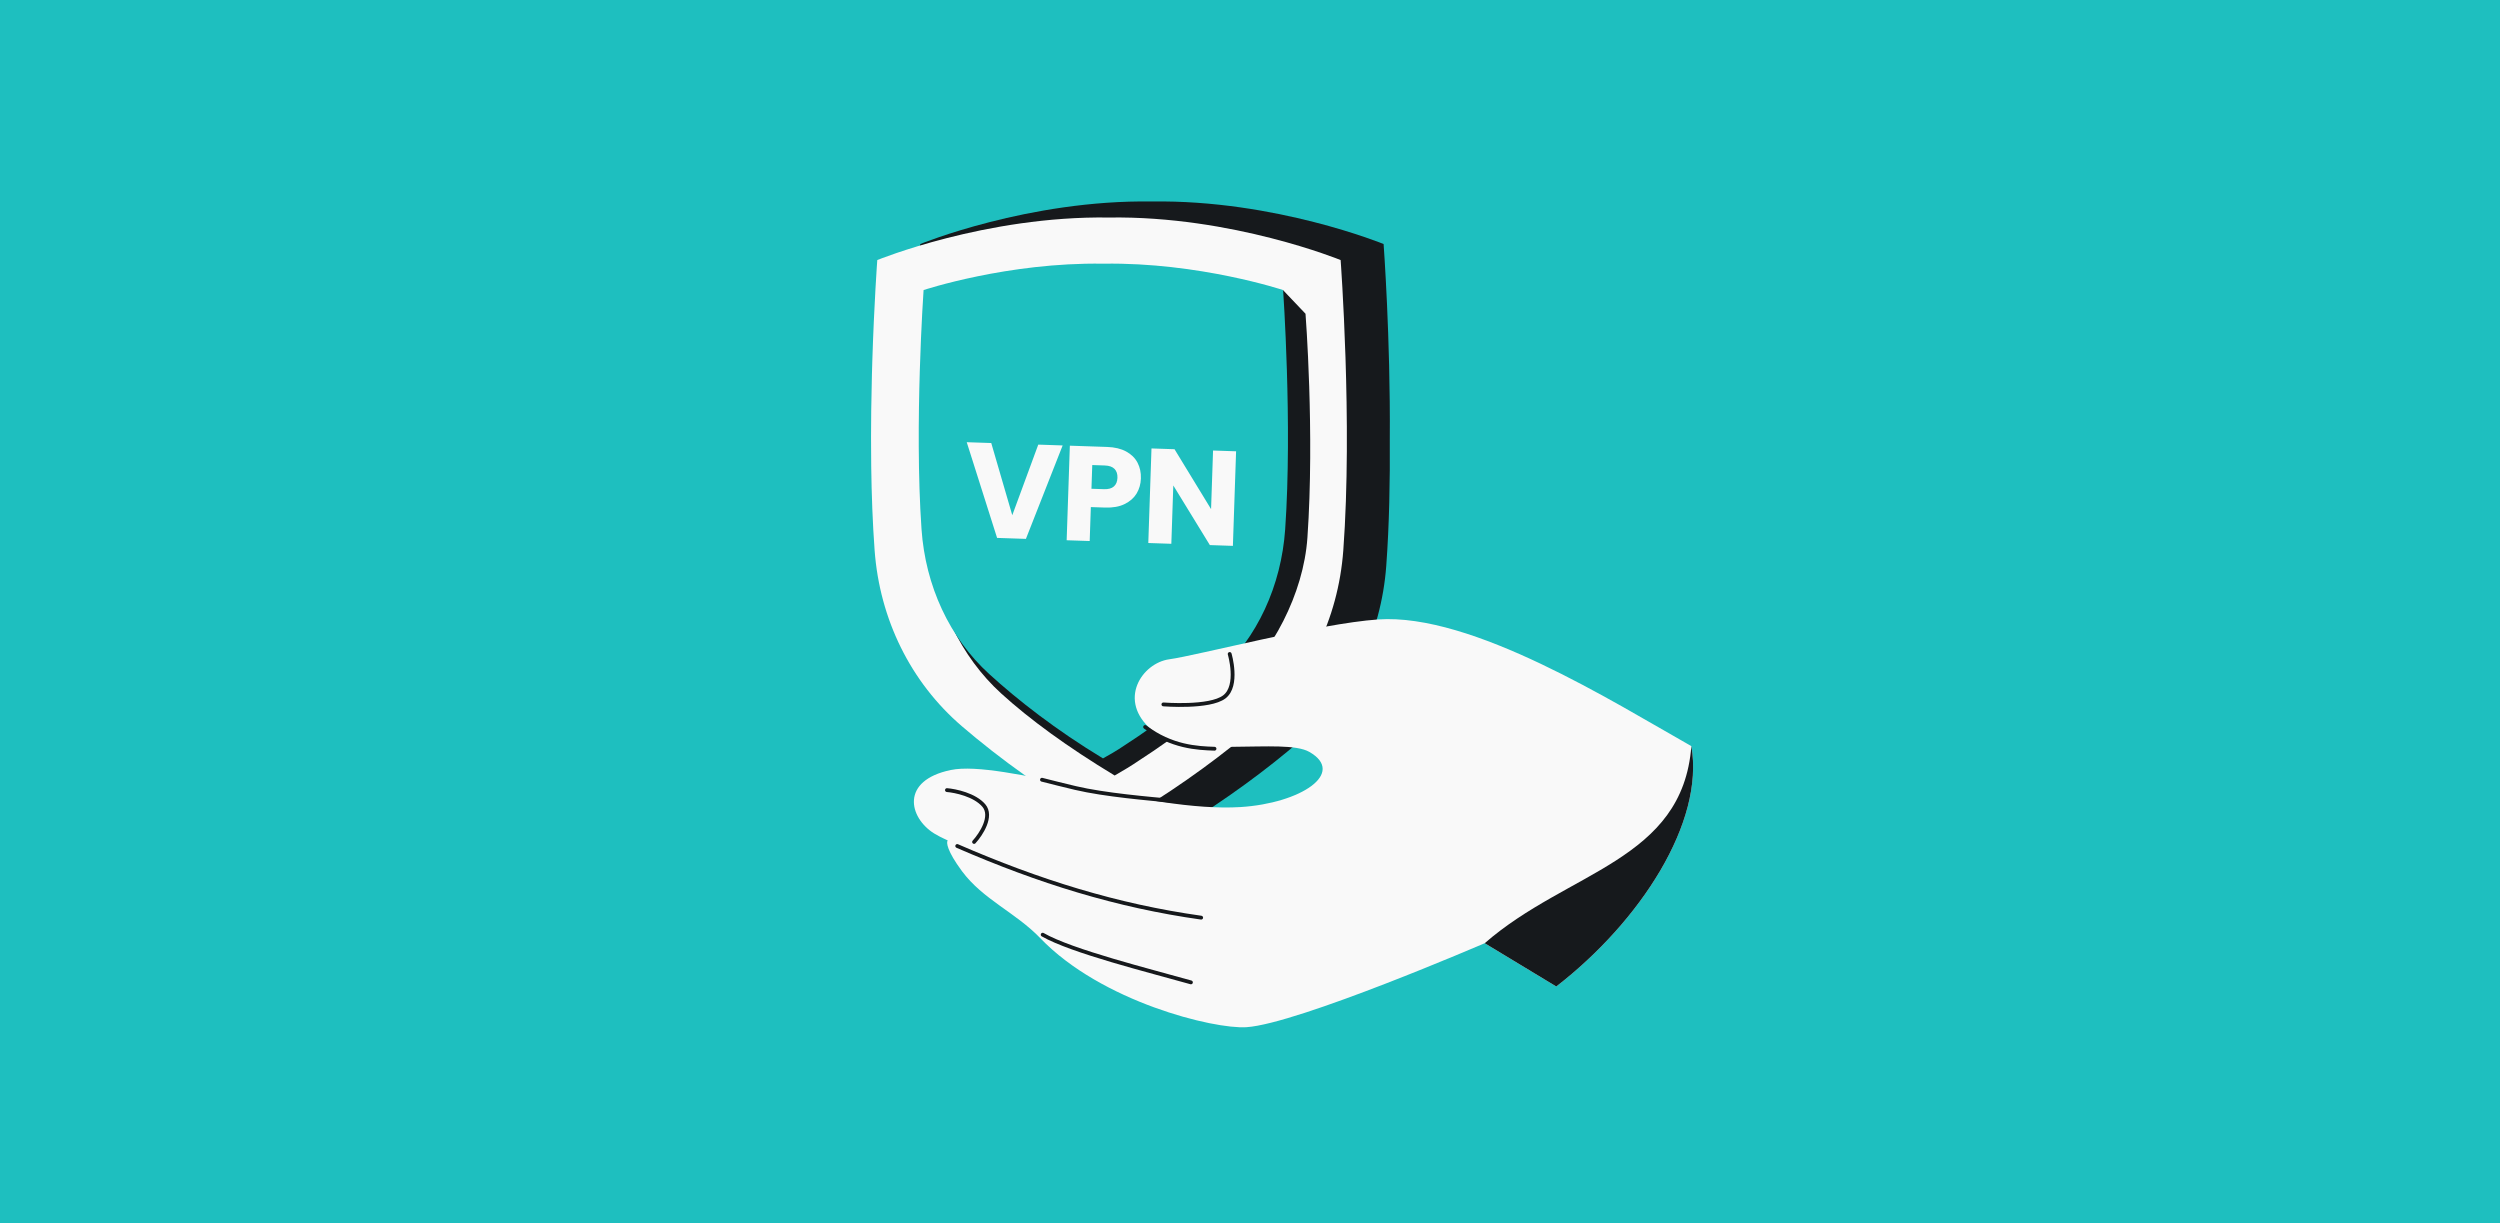 <svg width="1304" height="638" viewBox="0 0 1304 638" fill="none" xmlns="http://www.w3.org/2000/svg">
<rect x="0" y="0" width="1304" height="638" fill="#808080" stroke="none"/>
<rect width="1304" height="638" transform="matrix(-1 0 0 -1 1304 638)" fill="#1EBFBF"/>
<g clip-path="url(#clip0_448_464)">
<path fill-rule="evenodd" clip-rule="evenodd" d="M480.002 127.286C480.002 127.286 536.518 104.124 600.843 105.098C665.169 104.124 721.684 127.286 721.684 127.286C721.684 127.286 725.308 176.197 724.913 228.835C725.068 250.57 724.648 273.823 723.072 295.169C720.432 330.923 704.425 363.845 677.615 386.87C661.423 400.776 640.516 416.516 614.989 432.064C612.394 433.746 609.913 435.194 607.621 436.469C607.244 436.691 606.865 436.912 606.486 437.134C606.463 437.134 606.44 437.133 606.418 437.133C605.209 437.794 604.061 438.407 602.984 438.982L602.98 438.984L602.974 438.987L578.707 435.428C578.707 435.428 543.203 403.234 524.117 386.85C497.301 363.831 481.254 330.923 478.615 295.169C477.039 273.823 476.618 250.57 476.773 228.835C476.379 176.197 480.002 127.286 480.002 127.286Z" fill="#16191C"/>
<path fill-rule="evenodd" clip-rule="evenodd" d="M578.433 113.462C514.107 112.489 457.592 135.651 457.592 135.651C457.592 135.651 455.941 157.934 454.989 188.606C454.917 190.934 454.849 193.31 454.786 195.729C454.63 201.707 454.504 207.944 454.426 214.347C454.37 218.819 454.338 223.372 454.333 227.976C454.329 233.005 454.357 238.094 454.426 243.202C454.624 258.01 455.161 272.976 456.205 287.106C458.844 322.86 474.891 355.768 501.706 378.787C520.793 395.171 546.378 414.094 578.185 432.201C578.932 431.795 579.729 431.369 580.569 430.921C581.647 430.346 582.797 429.732 584.007 429.07C584.03 429.07 584.053 429.071 584.075 429.071C584.455 428.849 584.833 428.628 585.211 428.406C587.503 427.131 589.983 425.683 592.578 424.001C618.105 408.454 639.013 392.714 655.205 378.807C682.015 355.782 698.022 322.86 700.661 287.106C705.569 220.627 699.274 135.651 699.274 135.651C699.274 135.651 642.759 112.489 578.433 113.462Z" fill="#F9F9F9"/>
<path fill-rule="evenodd" clip-rule="evenodd" d="M669.201 151.293L492.349 160.508C492.349 160.508 481.834 230.429 485.642 285.192C487.69 314.644 501.356 342.689 522.163 361.651C536.973 375.148 556.732 389.593 581.412 404.508C585.7 402.032 590.104 399.44 594.169 396.643C613.977 383.836 630.2 370.87 642.764 359.414C663.567 340.447 679.901 309.917 681.949 280.465C685.757 225.702 680.956 163.651 680.956 163.651L669.201 151.293Z" fill="#16191C"/>
<path fill-rule="evenodd" clip-rule="evenodd" d="M575.508 137.54C525.595 136.738 481.742 151.295 481.742 151.295C481.742 151.295 476.858 221.295 480.666 276.057C482.714 305.51 495.165 332.618 515.972 351.58C530.783 365.076 550.635 380.664 575.315 395.58C575.895 395.245 576.513 394.895 577.166 394.525C578.002 394.051 578.894 393.546 579.833 393.001C579.851 393.001 579.869 393.001 579.886 393.001C580.181 392.819 580.474 392.636 580.767 392.454C582.546 391.403 584.47 390.21 586.484 388.825C606.291 376.018 622.514 363.052 635.079 351.596C655.882 332.629 668.302 305.51 670.35 276.057C674.158 221.295 669.273 151.295 669.273 151.295C669.273 151.295 625.421 136.738 575.508 137.54Z" fill="#1EBFBF"/>
<path d="M554.277 232.342L535.116 281.077L520.08 280.569L504.25 230.653L517.038 231.085L528.006 268.738L541.56 231.913L554.277 232.342ZM595.089 249.618C594.993 252.475 594.249 255.076 592.856 257.421C591.466 259.719 589.387 261.548 586.622 262.908C583.856 264.269 580.458 264.881 576.43 264.745L568.982 264.494L568.384 282.2L556.369 281.794L558.034 232.469L577.498 233.126C581.432 233.259 584.735 234.051 587.406 235.501C590.077 236.951 592.052 238.893 593.329 241.328C594.607 243.763 595.194 246.526 595.089 249.618ZM575.839 255.158C578.134 255.236 579.862 254.755 581.023 253.715C582.184 252.676 582.797 251.173 582.864 249.205C582.93 247.238 582.419 245.696 581.331 244.581C580.244 243.466 578.552 242.869 576.257 242.792L569.722 242.571L569.305 254.938L575.839 255.158ZM643.076 284.722L631.061 284.316L611.993 253.213L610.966 283.638L598.951 283.232L600.616 233.907L612.631 234.312L631.695 265.556L632.727 234.991L644.742 235.397L643.076 284.722Z" fill="#F9F9F9"/>
<path d="M609.912 343.883C624.124 341.965 687.941 325.228 718.804 323.104C767.965 319.721 841.432 366.154 882.204 389.175C889.168 428.804 855.741 480.466 811.746 514.553L774.42 491.976C774.42 491.976 676.845 534.062 650.121 535.785C633.179 536.878 574.519 522.586 542.593 489.327C529.789 475.987 512.698 469.174 501.756 454.387C493.834 443.679 493.511 439.255 494.34 438.381C491.364 437.024 488.924 435.783 487.183 434.689C474.042 426.436 469.519 407.118 495.942 401.635C522.366 396.153 599.121 423.992 647.136 420.957C678.449 418.977 702.242 403.235 682.943 392.19C669.475 384.483 619.56 396.534 601.001 380.957C582.442 365.381 595.701 345.801 609.912 343.883Z" fill="#F9F9F9"/>
<path d="M811.75 514.553C855.745 480.466 889.172 428.804 882.208 389.175C877.629 449.082 817.823 454.134 774.425 491.977L811.75 514.553Z" fill="#16191C"/>
<path d="M606.823 367.422C606.823 367.422 630.901 369.354 638.597 363.5C646.293 357.646 641.399 341.121 641.399 341.121M508.079 439.16C511.749 435.142 517.905 425.716 513.166 420.156C508.427 414.597 498.367 412.479 493.93 412.115M543.867 487.53C558.975 496.22 599.913 506.388 621.186 512.406M626.523 478.648C582.581 472.463 541.946 459.822 499.293 441.273M633.485 390.54C624.583 390.238 611.013 389.631 597.298 379.198M543.493 406.709C548.978 408.103 554.809 409.578 561.009 411.039C576.213 414.622 599.271 416.59 612.69 417.812" stroke="#16191C" stroke-width="2" stroke-linecap="round"/>
</g>
<defs>
<clipPath id="clip0_448_464">
<rect x="367.5" y="49" width="568" height="540" rx="48" fill="white"/>
</clipPath>
</defs>
</svg>
